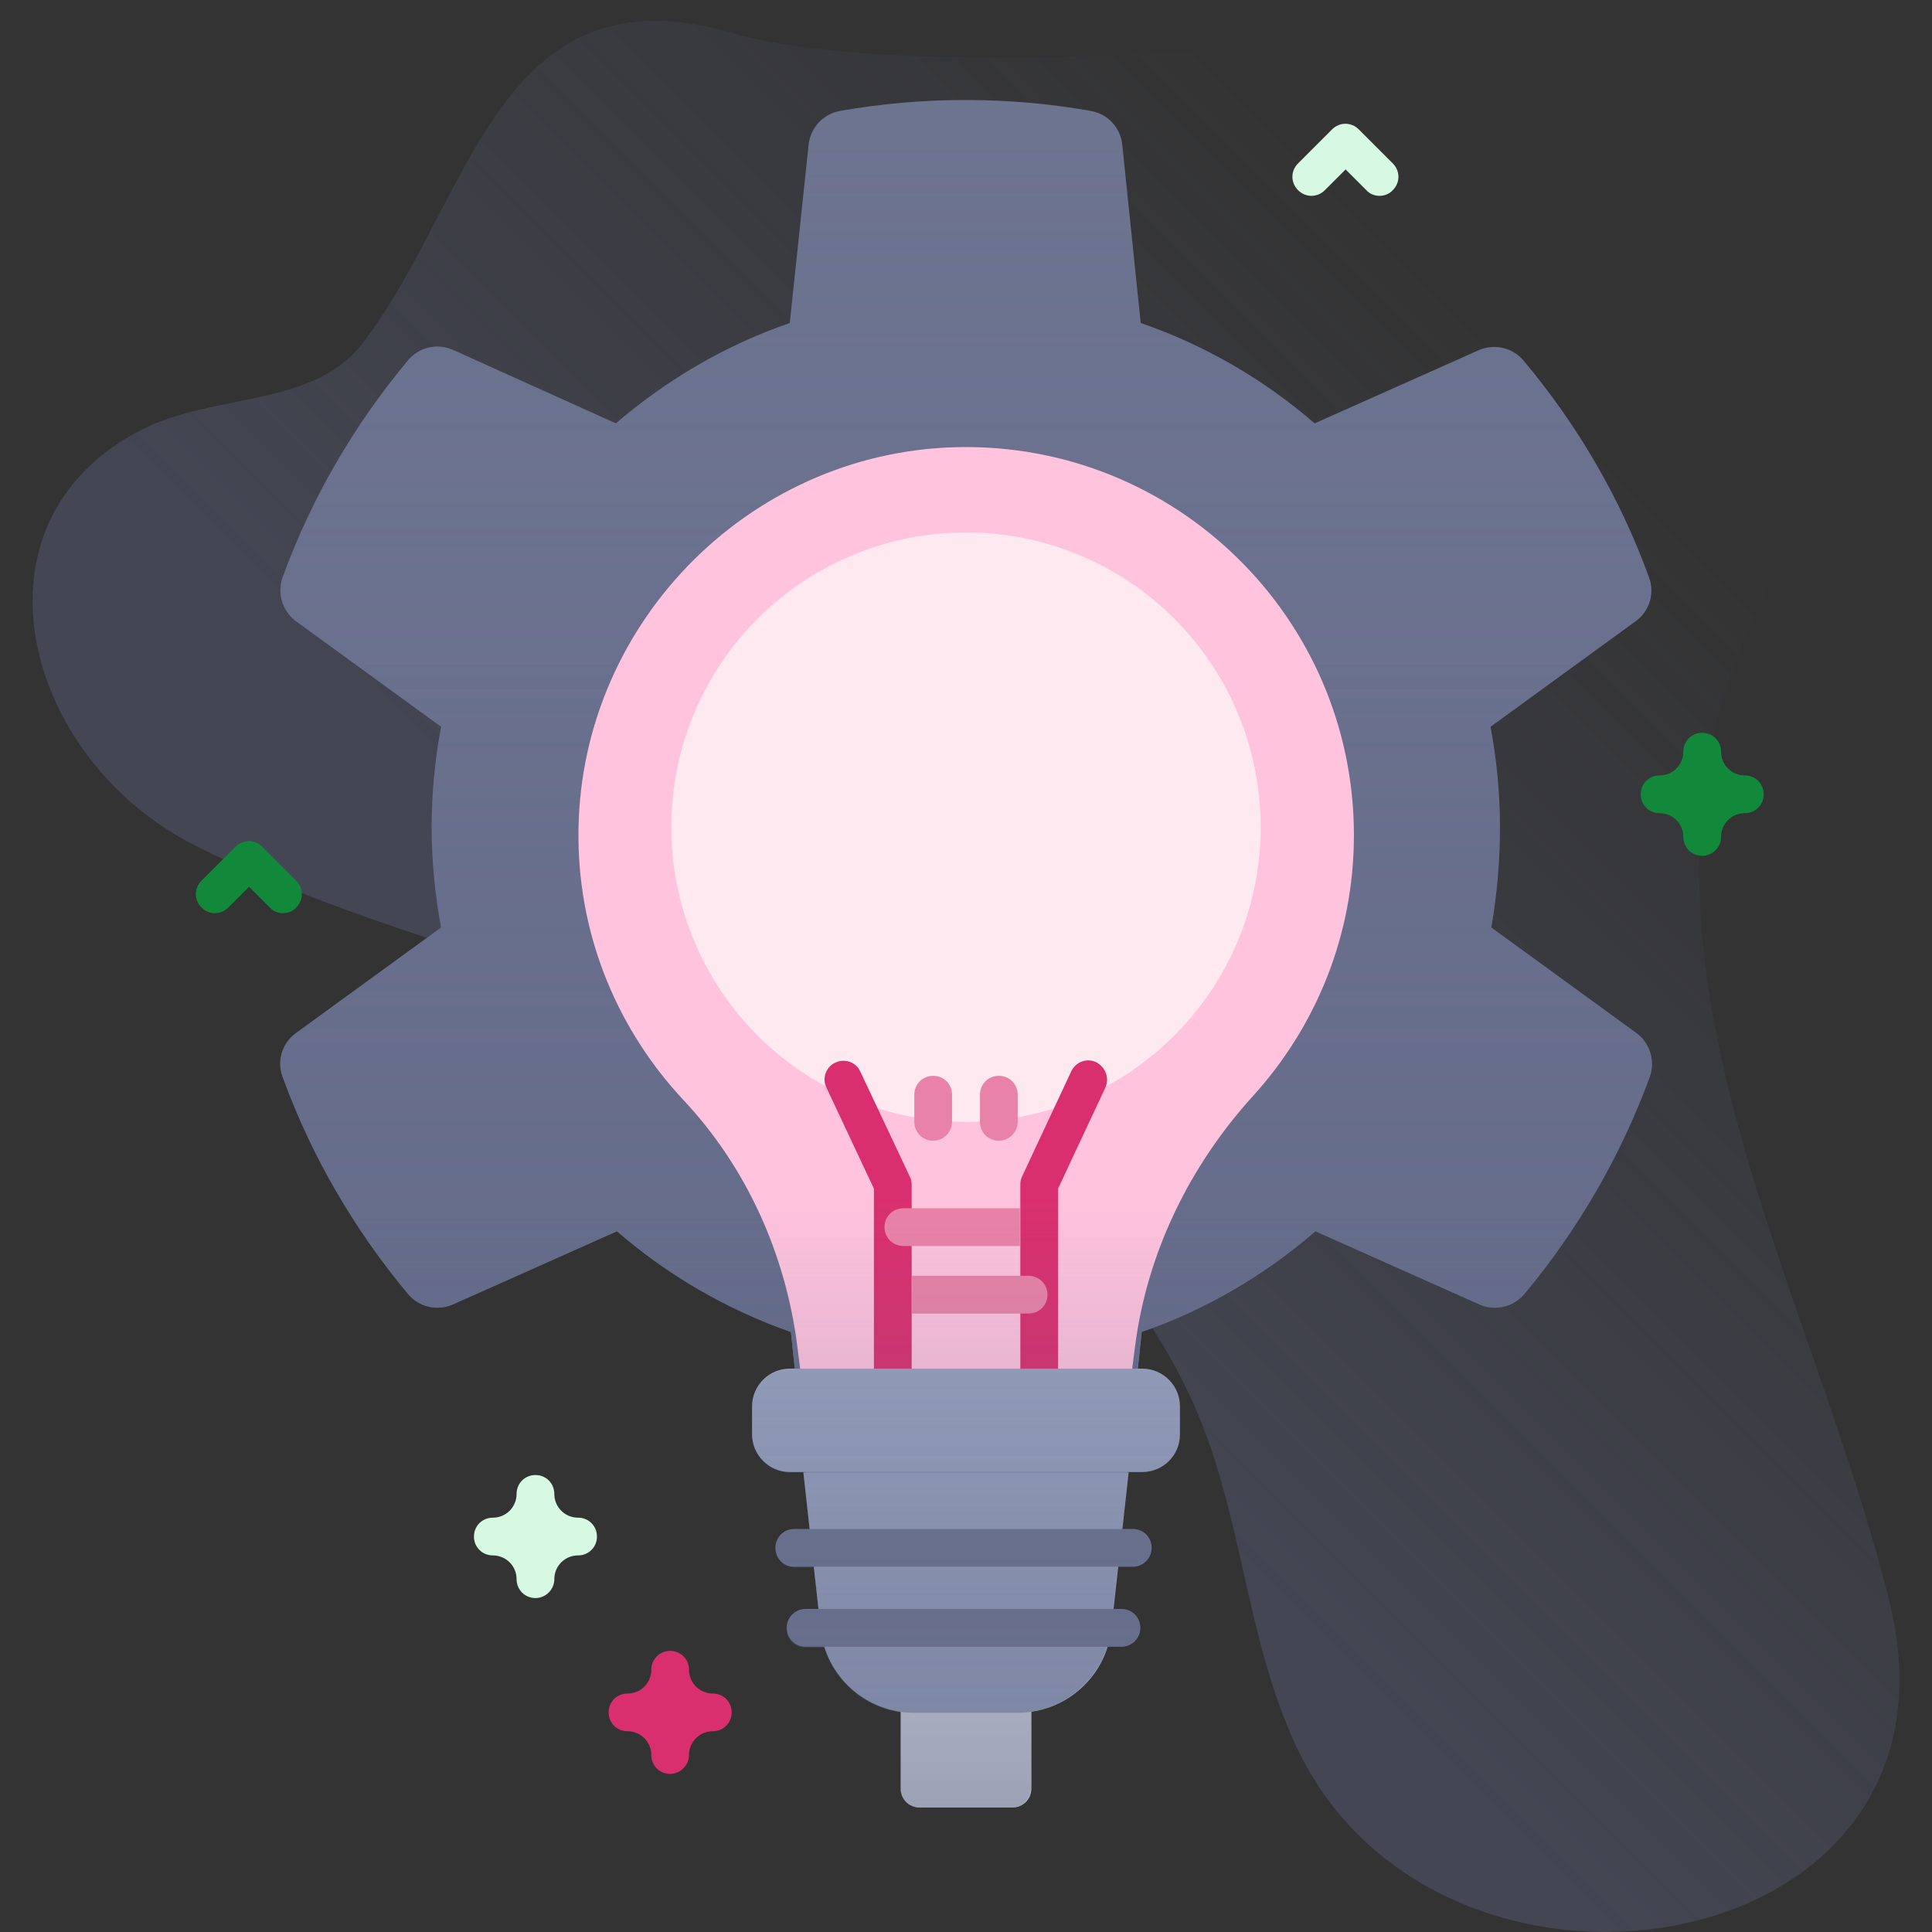 <?xml version="1.0" encoding="utf-8"?>
<!-- Generator: Adobe Illustrator 28.2.0, SVG Export Plug-In . SVG Version: 6.00 Build 0)  -->
<svg version="1.1" id="Capa_1" xmlns="http://www.w3.org/2000/svg" xmlns:xlink="http://www.w3.org/1999/xlink" x="0px" y="0px"
	 viewBox="0 0 512 512" style="enable-background:new 0 0 512 512;" xml:space="preserve">
<rect x="0" y="0" width="512" height="512" fill="#333333" stroke="none"/>
<style type="text/css">
	.st0{fill:url(#SVGID_1_);}
	.st1{fill:#6E7591;}
	.st2{fill:url(#SVGID_00000035515709869668763650000002644433034316603526_);}
	.st3{fill:#DEE1EA;}
	.st4{fill:#98A2BE;}
	.st5{fill:#FFC3DE;}
	.st6{fill:#FFE9F1;}
	.st7{fill:#DA2F6E;}
	.st8{fill:#E982A8;}
	.st9{fill:#D7F9E3;}
	.st10{fill:#12893A;}
	.st11{fill:url(#SVGID_00000167395046834803370950000010163454035099217579_);}
</style>
<g>
	<g>
		
			<linearGradient id="SVGID_1_" gradientUnits="userSpaceOnUse" x1="191.415" y1="144.309" x2="511.87" y2="464.763" gradientTransform="matrix(1 0 0 -1 0 514)">
			<stop  offset="0.127" style="stop-color:#5C6282;stop-opacity:0.4"/>
			<stop  offset="0.773" style="stop-color:#5C6282;stop-opacity:0"/>
		</linearGradient>
		<path class="st0" d="M500.8,424.8c-20.9-85.2-76.5-173.9-36.2-260.5C494.7,99.4,520.9-16.8,417.1,2c-69.8,12.7-182,18.8-222.8,6.8
			c-62.8-18.4-69.2,44.9-98.5,82.5c-12.8,16.5-39.3,13-57.9,22.4c-48.2,24.2-32,87,13.3,110.1c89.8,45.8,220.3,47.7,265.2,148.5
			c13,29.1,13.7,62.3,27.4,91.1C381.9,543.4,524.2,520.5,500.8,424.8z"/>
	</g>
	<g>
		<g>
			<path class="st1" d="M397.5,219.2c0-9.1-0.9-18-2.5-26.6l38.5-28c3.6-2.6,5.1-7.4,3.5-11.6c-7.7-21.2-19.1-40.6-33.3-57.5
				c-2.9-3.4-7.7-4.5-11.8-2.7l-43.5,19.4c-13.4-11.6-29-20.7-46.1-26.6l-4.9-47.3c-0.5-4.5-3.8-8.1-8.3-8.9
				c-10.8-1.9-21.9-2.9-33.3-2.9s-22.4,1-33.2,2.9c-4.4,0.8-7.8,4.4-8.3,8.9l-5,47.3c-17.1,5.9-32.7,15.1-46.1,26.6L120,92.7
				c-4.1-1.8-8.9-0.7-11.8,2.7c-14.2,17-25.6,36.4-33.3,57.6c-1.5,4.2-0.1,8.9,3.5,11.6l38.5,28c-1.6,8.6-2.5,17.5-2.5,26.6
				c0,9.1,0.9,18,2.5,26.6l-38.5,28c-3.6,2.6-5.1,7.4-3.5,11.6c7.7,21.2,19.1,40.6,33.3,57.6c2.9,3.4,7.7,4.5,11.8,2.7l43.5-19.4
				c13.4,11.6,29,20.7,46.1,26.7l5,47.3c0.5,4.5,3.8,8.1,8.3,8.9c10.8,1.9,21.9,2.9,33.2,2.9c11.3,0,22.4-1,33.2-2.9
				c4.4-0.8,7.8-4.4,8.3-8.9l4.9-47.3c17.1-5.9,32.7-15.1,46.1-26.7l43.5,19.4c4.1,1.8,8.9,0.7,11.8-2.7
				c14.2-17,25.5-36.4,33.3-57.6c1.5-4.2,0.1-8.9-3.5-11.6l-38.5-28C396.7,237.2,397.5,228.3,397.5,219.2L397.5,219.2z M256,297.3
				c-43.2,0-78.1-35-78.1-78.1s35-78.1,78.1-78.1s78.1,35,78.1,78.1S299.2,297.3,256,297.3z"/>
			<path class="st1" d="M285.6,146.9c28.5,11.7,48.5,39.6,48.5,72.3c0,43.2-35,78.1-78.1,78.1s-78.1-35-78.1-78.1
				c0-32.5,19.9-60.4,48.1-72.2c-42.3,13-73.1,52.9-72.7,99.2c0.2,26.8,10.7,51.2,27.8,69.3c9.6,10.2,17.1,22.1,22.3,35
				c2.1,0.8,4.1,1.6,6.2,2.3l4.2,39.9h84.6l4.2-39.9c2.2-0.8,4.4-1.6,6.5-2.4c5.5-13.2,13.4-25.4,23.1-36.1
				c16.6-18.2,26.7-42.5,26.7-69.1C358.8,198.8,327.9,159.6,285.6,146.9L285.6,146.9z"/>
			<circle class="st1" cx="256" cy="219.2" r="120.5"/>
			
				<linearGradient id="SVGID_00000107547393960197208840000014420671811002062243_" gradientUnits="userSpaceOnUse" x1="256" y1="144.429" x2="256" y2="529.968" gradientTransform="matrix(1 0 0 -1 0 514)">
				<stop  offset="0" style="stop-color:#5C6282;stop-opacity:0.5"/>
				<stop  offset="1" style="stop-color:#5C6282;stop-opacity:0"/>
			</linearGradient>
			<path style="fill:url(#SVGID_00000107547393960197208840000014420671811002062243_);" d="M397.5,219.2c0-9.1-0.9-18-2.5-26.6
				l38.5-28c3.6-2.6,5.1-7.4,3.5-11.6c-7.7-21.2-19.1-40.6-33.3-57.5c-2.9-3.4-7.7-4.5-11.8-2.7l-43.5,19.4
				c-13.4-11.6-29-20.7-46.1-26.6l-4.9-47.3c-0.5-4.5-3.8-8.1-8.3-8.9c-10.8-1.9-21.9-2.9-33.3-2.9s-22.4,1-33.2,2.9
				c-4.4,0.8-7.8,4.4-8.3,8.9l-5,47.3c-17.1,5.9-32.7,15.1-46.1,26.6L120,92.7c-4.1-1.8-8.9-0.7-11.8,2.7
				c-14.2,17-25.6,36.4-33.3,57.6c-1.5,4.2-0.1,8.9,3.5,11.6l38.5,28c-1.6,8.6-2.5,17.5-2.5,26.6c0,9.1,0.9,18,2.5,26.6l-38.5,28
				c-3.6,2.6-5.1,7.4-3.5,11.6c7.7,21.2,19.1,40.6,33.3,57.6c2.9,3.4,7.7,4.5,11.8,2.7l43.5-19.4c13.4,11.6,29,20.7,46.1,26.7
				l5,47.3c0.5,4.5,3.8,8.1,8.3,8.9c10.8,1.9,21.9,2.9,33.2,2.9c11.3,0,22.4-1,33.2-2.9c4.4-0.8,7.8-4.4,8.3-8.9l4.9-47.3
				c17.1-5.9,32.7-15.1,46.1-26.7l43.5,19.4c4.1,1.8,8.9,0.7,11.8-2.7c14.2-17,25.5-36.4,33.3-57.6c1.5-4.2,0.1-8.9-3.5-11.6
				l-38.5-28C396.7,237.2,397.5,228.3,397.5,219.2L397.5,219.2z M256,297.3c-43.2,0-78.1-35-78.1-78.1s35-78.1,78.1-78.1
				s78.1,35,78.1,78.1S299.2,297.3,256,297.3z"/>
		</g>
		<g>
			<g>
				<g>
					<path class="st3" d="M268.3,479h-24.6c-2.8,0-5-2.2-5-5v-29.6h34.6V474C273.3,476.8,271.1,479,268.3,479z"/>
					<g>
						<g>
							<g>
								<path class="st4" d="M294.5,431.8l4.6-41.6h-86.2l4.6,41.6c1.4,12.6,12.1,22.1,24.7,22.1h27.5
									C282.4,453.9,293.1,444.4,294.5,431.8z"/>
							</g>
							<g>
								<g>
									<path class="st5" d="M358.8,221.3c0,26.6-10.1,50.8-26.7,69.1c-16.9,18.6-28.1,41.6-31.3,66.4l-1.5,11.9h-86.5l-1.5-11.9
										c-3.1-24.4-13.4-47.4-30.2-65.3c-17-18.2-27.6-42.5-27.8-69.3c-0.5-55.8,44.5-102.4,100.3-103.7
										C311.4,117.2,358.8,163.7,358.8,221.3L358.8,221.3z"/>
									<circle class="st6" cx="256" cy="219.2" r="78.1"/>
									<g>
										<g>
											<g>
												<g>
													<g>
														<path class="st7" d="M241.6,313.9v54.9h-10V315l-12.6-26.8c-1.2-2.5-0.1-5.5,2.4-6.6c2.5-1.2,5.5-0.1,6.6,2.4
															l13.1,27.8C241.5,312.5,241.6,313.2,241.6,313.9z"/>
														<path class="st7" d="M292.9,288.3L280.4,315v53.7h-10v-54.9c0-0.7,0.2-1.5,0.5-2.1l13-27.8c1.2-2.5,4.1-3.6,6.6-2.4
															C293,282.8,294.1,285.8,292.9,288.3L292.9,288.3z"/>
													</g>
												</g>
											</g>
										</g>
										<g>
											<g>
												<path class="st8" d="M247.3,302.3c-2.8,0-5-2.2-5-5v-7.2c0-2.8,2.2-5,5-5s5,2.2,5,5v7.2
													C252.3,300,250.1,302.3,247.3,302.3z"/>
											</g>
											<g>
												<path class="st8" d="M264.7,302.3c-2.8,0-5-2.2-5-5v-7.2c0-2.8,2.2-5,5-5s5,2.2,5,5v7.2
													C269.7,300,267.5,302.3,264.7,302.3z"/>
											</g>
											<g>
												<path class="st8" d="M239.4,320.2c-2.8,0-5,2.2-5,5s2.2,5,5,5h30.9v-10H239.4z"/>
												<path class="st8" d="M272.6,338.1h-30.9v10h30.9c2.8,0,5-2.2,5-5S275.3,338.1,272.6,338.1z"/>
											</g>
										</g>
									</g>
								</g>
							</g>
							<path class="st4" d="M302.7,390.1h-93.4c-5.5,0-10-4.5-10-10v-7.4c0-5.5,4.5-10,10-10h93.4c5.5,0,10,4.5,10,10v7.4
								C312.7,385.7,308.2,390.1,302.7,390.1z"/>
							<g>
								<path class="st1" d="M300.2,415.2h-89.7c-2.8,0-5-2.2-5-5s2.2-5,5-5h89.7c2.8,0,5,2.2,5,5S302.9,415.2,300.2,415.2z"/>
								<path class="st1" d="M297.2,436.4h-83.7c-2.8,0-5-2.2-5-5s2.2-5,5-5h83.7c2.8,0,5,2.2,5,5S299.9,436.4,297.2,436.4z"/>
							</g>
						</g>
					</g>
				</g>
			</g>
		</g>
		<path class="st9" d="M141.9,423.5c-2.8,0-5-2.2-5-5c0-3.5-2.8-6.3-6.3-6.3c-2.8,0-5-2.2-5-5s2.2-5,5-5c3.5,0,6.3-2.8,6.3-6.3
			c0-2.8,2.2-5,5-5s5,2.2,5,5c0,3.5,2.8,6.3,6.3,6.3c2.8,0,5,2.2,5,5s-2.2,5-5,5c-3.5,0-6.3,2.8-6.3,6.3
			C146.9,421.2,144.7,423.5,141.9,423.5L141.9,423.5z"/>
		<path class="st7" d="M177.6,470.1c-2.8,0-5-2.2-5-5c0-3.5-2.8-6.3-6.3-6.3c-2.8,0-5-2.2-5-5s2.2-5,5-5c3.5,0,6.3-2.8,6.3-6.3
			c0-2.8,2.2-5,5-5s5,2.2,5,5c0,3.5,2.8,6.3,6.3,6.3c2.8,0,5,2.2,5,5s-2.2,5-5,5c-3.5,0-6.3,2.8-6.3,6.3
			C182.6,467.8,180.3,470.1,177.6,470.1L177.6,470.1z"/>
		<path class="st10" d="M451.1,226.8c-2.8,0-5-2.2-5-5c0-3.5-2.8-6.3-6.3-6.3c-2.8,0-5-2.2-5-5s2.2-5,5-5c3.5,0,6.3-2.8,6.3-6.3
			c0-2.8,2.2-5,5-5s5,2.2,5,5c0,3.5,2.8,6.3,6.3,6.3c2.8,0,5,2.2,5,5s-2.2,5-5,5c-3.5,0-6.3,2.8-6.3,6.3
			C456.1,224.6,453.8,226.8,451.1,226.8L451.1,226.8z"/>
		<path class="st10" d="M75,242c-1.3,0-2.6-0.5-3.5-1.5L66,235l-5.5,5.5c-2,2-5.1,2-7.1,0c-2-2-2-5.1,0-7.1l9-9c2-2,5.1-2,7.1,0l9,9
			c2,2,2,5.1,0,7.1C77.6,241.5,76.3,242,75,242z"/>
		<path class="st9" d="M365.6,51.9c-1.3,0-2.6-0.5-3.5-1.5l-5.5-5.5l-5.5,5.5c-2,2-5.1,2-7.1,0c-2-2-2-5.1,0-7.1l9-9
			c2-2,5.1-2,7.1,0l9,9c2,2,2,5.1,0,7.1C368.2,51.4,366.9,51.9,365.6,51.9z"/>
	</g>
	
		<linearGradient id="SVGID_00000115509221603630135740000012733404235573919661_" gradientUnits="userSpaceOnUse" x1="256" y1="34.962" x2="256" y2="487.585" gradientTransform="matrix(1 0 0 -1 0 514)">
		<stop  offset="0" style="stop-color:#5C6282;stop-opacity:0.5"/>
		<stop  offset="0.357" style="stop-color:#5C6282;stop-opacity:0"/>
	</linearGradient>
	<path style="fill:url(#SVGID_00000115509221603630135740000012733404235573919661_);" d="M433.6,273.8l-38.5-28
		c1.6-8.6,2.5-17.5,2.5-26.6c0-9.1-0.9-18-2.5-26.6l38.5-28c3.6-2.6,5.1-7.4,3.5-11.6c-7.7-21.2-19.1-40.6-33.3-57.5
		c-2.9-3.4-7.7-4.5-11.8-2.7l-43.5,19.4c-13.4-11.6-29-20.7-46.1-26.6l-4.9-47.3c-0.5-4.5-3.8-8.1-8.3-8.9
		c-10.8-1.9-21.9-2.9-33.3-2.9s-22.4,1-33.2,2.9c-4.4,0.8-7.8,4.4-8.3,8.9l-5,47.3c-17.1,5.9-32.7,15.1-46.1,26.6L120,92.7
		c-4.1-1.8-8.9-0.7-11.8,2.7c-14.2,17-25.6,36.4-33.3,57.6c-1.5,4.2-0.1,8.9,3.5,11.6l38.5,28c-1.6,8.6-2.5,17.5-2.5,26.6
		c0,9.1,0.9,18,2.5,26.6l-38.5,28c-3.6,2.6-5.1,7.4-3.5,11.6c7.7,21.2,19.1,40.6,33.3,57.6c2.9,3.4,7.7,4.5,11.8,2.7l43.5-19.4
		c13.4,11.6,29,20.7,46.1,26.7l1,9.9h-1.3c-5.5,0-10,4.5-10,10v7.4c0,5.5,4.5,10,10,10h3.6l1.7,15.1h-4.1c-2.8,0-5,2.2-5,5
		s2.2,5,5,5h5.2l1.2,11.2h-3.5c-2.8,0-5,2.2-5,5s2.2,5,5,5h5c2.8,9.1,10.7,15.8,20.2,17.2V474c0,2.8,2.2,5,5,5h24.6c2.8,0,5-2.2,5-5
		v-20.4c9.5-1.4,17.3-8.1,20.2-17.2h3.7c2.8,0,5-2.2,5-5s-2.2-5-5-5h-2.1l1.2-11.2h3.9c2.8,0,5-2.2,5-5s-2.2-5-5-5h-2.7l1.7-15.1
		h3.6c5.5,0,10-4.5,10-10v-7.4c0-5.5-4.5-10-10-10h-1.3l1-9.9c17.1-5.9,32.7-15.1,46.1-26.7l43.5,19.4c4.1,1.8,8.9,0.7,11.8-2.7
		c14.2-17,25.5-36.4,33.3-57.6C438.6,281.1,437.2,276.4,433.6,273.8L433.6,273.8z"/>
</g>
</svg>
